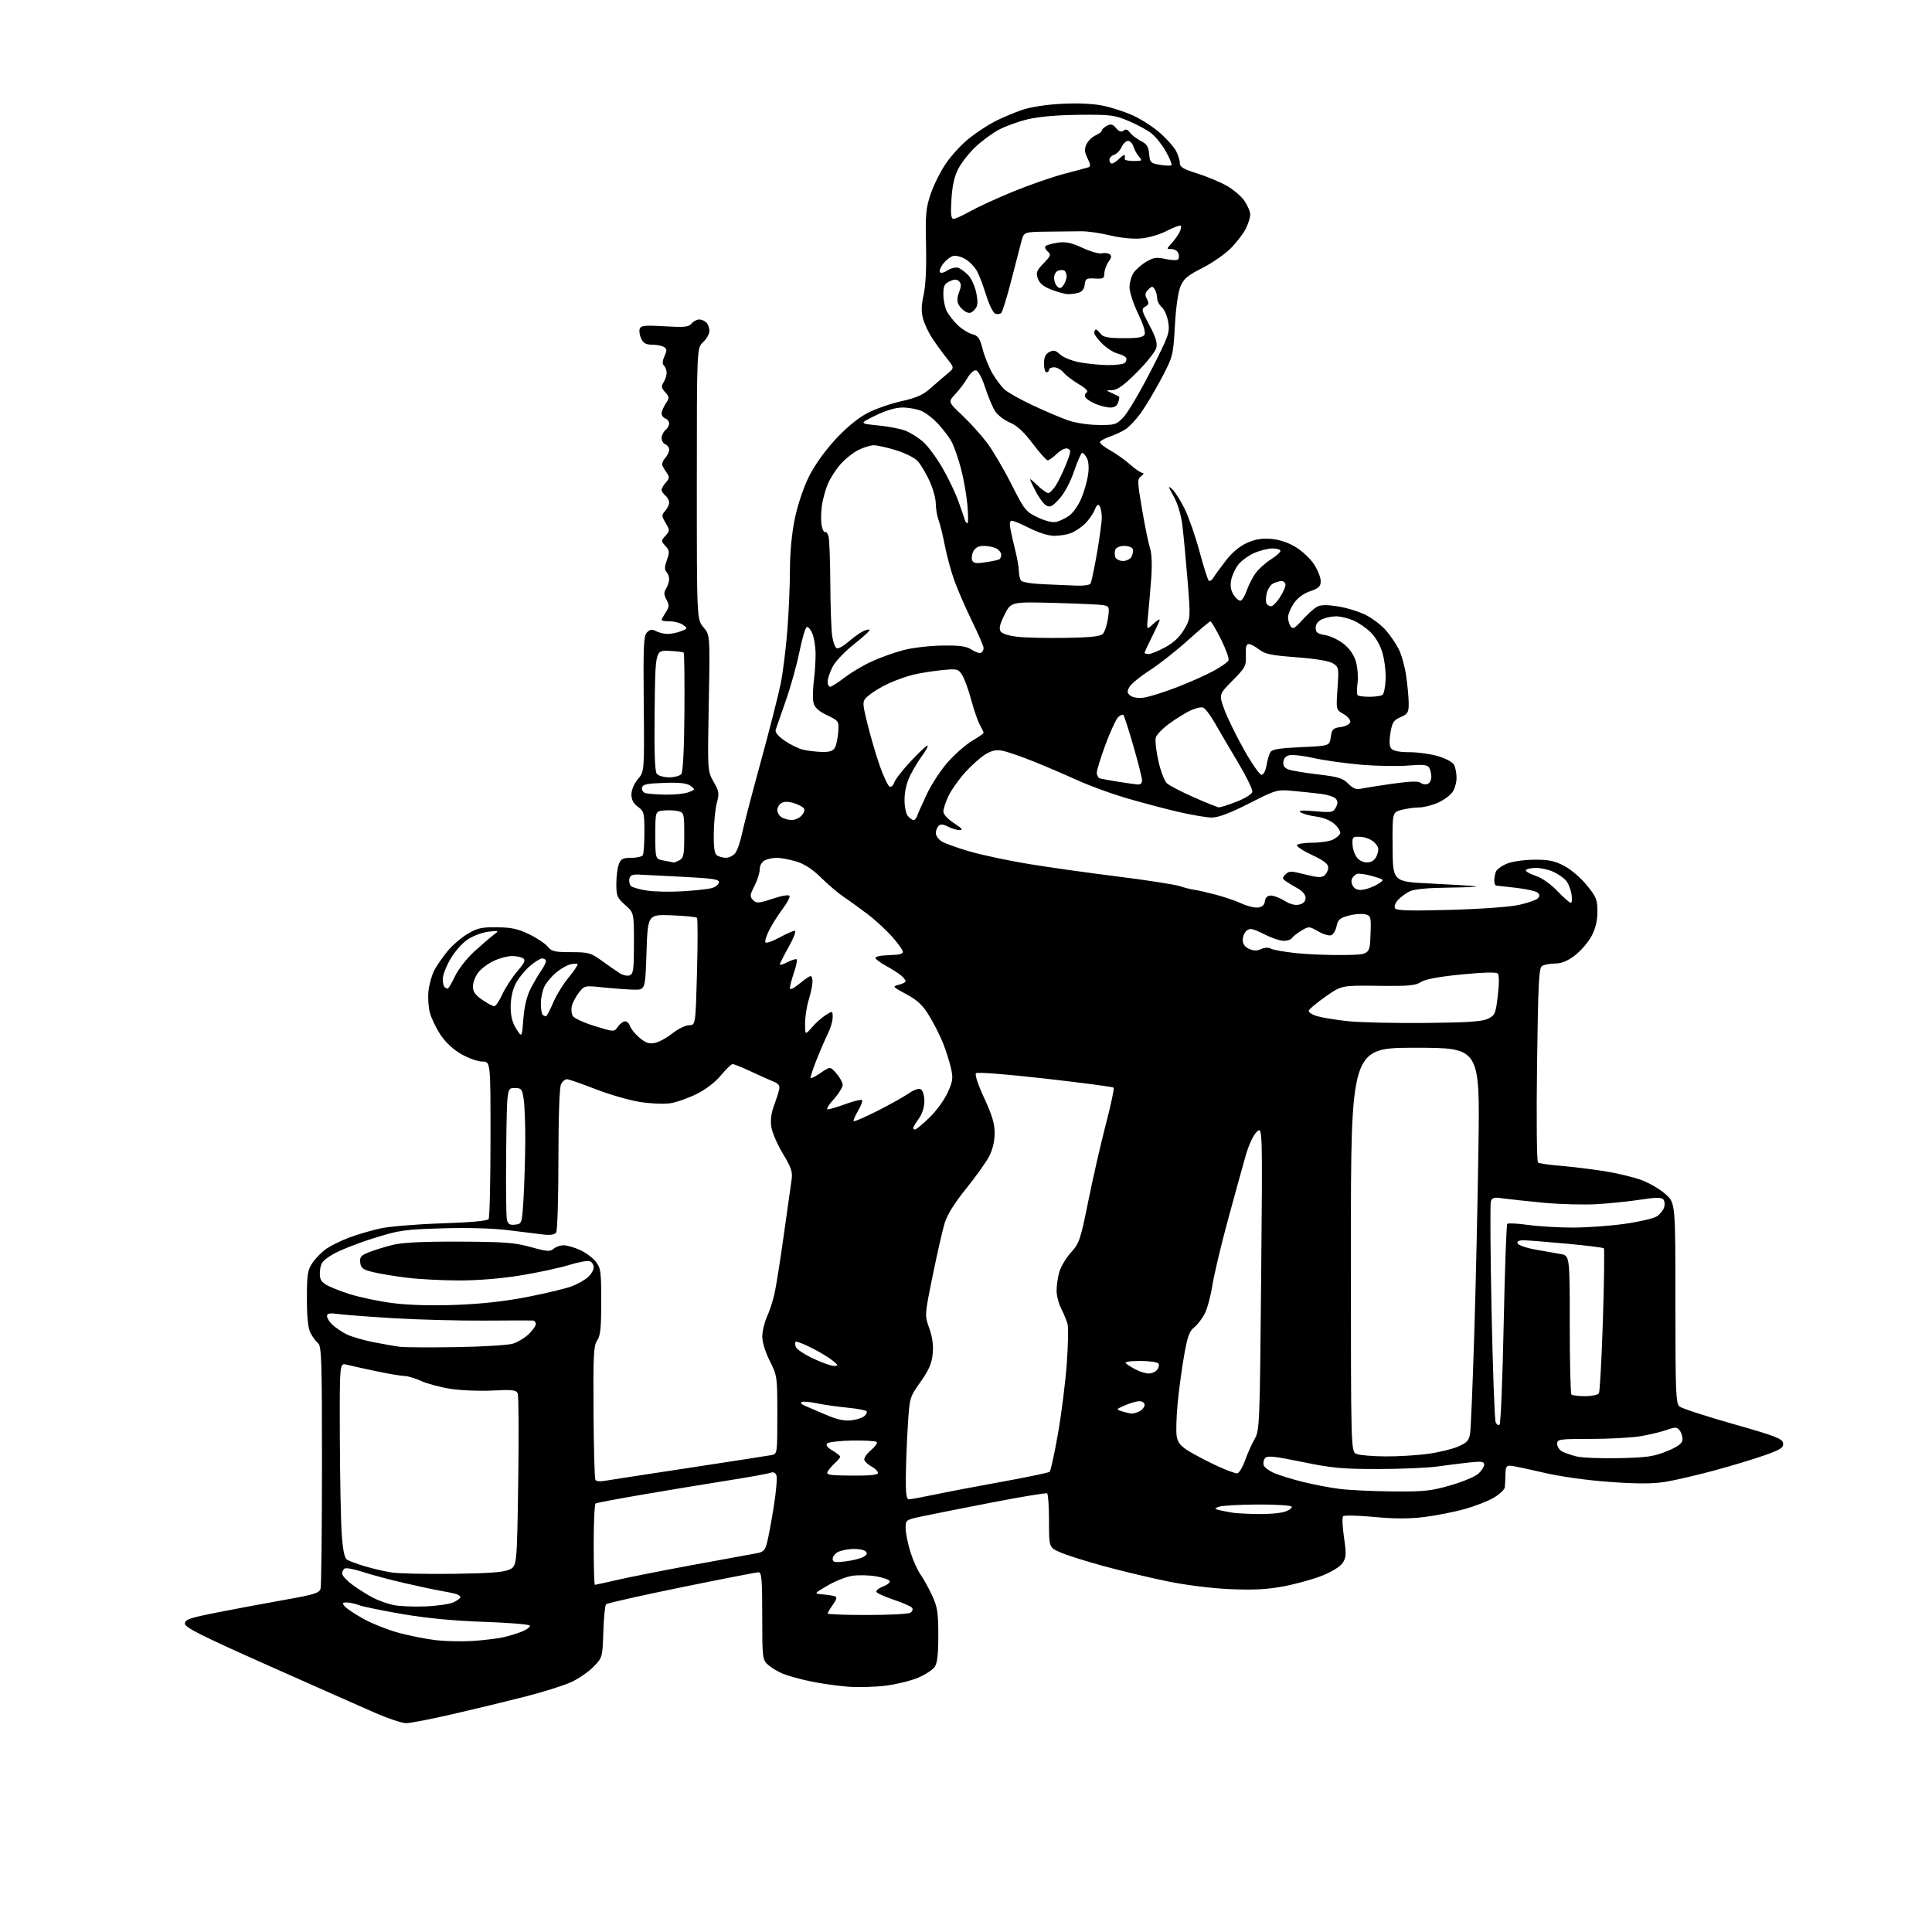 <?xml version="1.0" encoding="UTF-8" standalone="no"?>
<svg 
  version="1.1" 
  xmlns="http://www.w3.org/2000/svg" 
  xmlns:xlink="http://www.w3.org/1999/xlink" 
  xmlns:svg="http://www.w3.org/2000/svg"
  xmlns:rdf="http://www.w3.org/1999/02/22-rdf-syntax-ns#"
  xmlns:cc="http://creativecommons.org/ns#"
  xmlns:dc="http://purl.org/dc/elements/1.1/"
  viewBox="0 0 768 768"
  width="768"
  height="768"
>
<style>svg {background-color: white; }</style>"
<path stroke="none" fill="black" fill-rule="evenodd" d="M161.43,684.98C159.82,684.97 154.45,683.20 149.50,681.05C144.55,678.90 125.43,670.43 107.00,662.22C79.93,650.17 73.50,646.95 73.50,645.41C73.50,643.76 75.31,643.14 87.00,640.85C94.42,639.39 106.44,637.15 113.70,635.87C125.00,633.86 126.97,633.24 127.43,631.51C127.73,630.41 127.98,608.29 127.99,582.37C128.00,540.81 127.82,535.09 126.43,533.95C125.57,533.23 124.22,531.40 123.43,529.87C122.45,527.96 122.00,523.71 122.00,516.20C122.00,506.51 122.25,504.92 124.27,501.92C125.52,500.07 128.04,497.54 129.87,496.31C131.69,495.08 135.73,493.12 138.84,491.94C141.95,490.77 147.43,489.16 151.00,488.36C154.57,487.55 165.60,486.63 175.50,486.31C186.97,485.94 193.77,485.32 194.23,484.61C194.64,484.00 194.98,469.66 194.98,452.75C195.00,422.00 195.00,422.00 191.75,421.99C189.96,421.99 186.20,420.66 183.38,419.04C180.17,417.20 177.09,414.34 175.12,411.36C173.39,408.75 171.48,404.79 170.88,402.56C170.28,400.33 170.03,396.39 170.34,393.80C170.64,391.22 171.66,387.62 172.59,385.80C173.53,383.99 175.88,380.56 177.81,378.20C179.75,375.83 183.39,372.68 185.92,371.20C189.81,368.90 191.57,368.52 197.69,368.60C203.33,368.68 206.06,369.28 210.41,371.41C213.46,372.90 216.75,375.11 217.73,376.31C219.27,378.21 220.49,378.50 227.00,378.50C233.98,378.50 234.83,378.74 239.34,382.00C242.00,383.93 245.19,386.14 246.43,386.92C247.67,387.70 249.43,388.05 250.34,387.70C251.76,387.16 252.00,385.30 252.00,374.95C252.00,362.83 252.00,362.83 248.50,359.73C245.34,356.93 245.00,356.13 245.00,351.38C245.00,348.49 245.44,344.98 245.98,343.57C246.80,341.41 247.58,341.00 250.92,341.00C253.10,341.00 255.17,340.54 255.52,339.97C255.87,339.40 256.16,335.26 256.16,330.76C256.16,323.13 255.99,322.47 253.58,320.71C251.79,319.41 251.00,317.91 251.00,315.81C251.00,314.02 252.05,311.54 253.58,309.73C256.15,306.66 256.15,306.66 255.90,279.79C255.68,256.56 255.86,252.71 257.21,251.36C258.42,250.15 259.22,250.05 260.82,250.90C261.95,251.51 263.99,252.00 265.37,252.00C266.74,252.00 269.14,251.52 270.68,250.93C273.40,249.89 273.43,249.80 271.56,248.43C270.49,247.64 268.13,247.00 266.31,247.00C264.49,247.00 263.00,246.76 263.00,246.46C263.00,246.17 263.74,244.80 264.64,243.42C266.06,241.26 266.10,240.56 264.94,238.39C263.88,236.41 263.85,235.47 264.80,233.95C265.46,232.89 266.00,231.21 266.00,230.21C266.00,229.22 265.50,227.90 264.90,227.30C264.10,226.50 264.15,225.23 265.09,222.64C266.23,219.48 266.17,218.84 264.53,217.04C262.74,215.06 262.74,214.94 264.54,212.96C266.32,210.99 266.32,210.81 264.60,207.89C262.96,205.12 262.94,204.72 264.40,203.11C265.28,202.14 266.00,200.65 266.00,199.79C266.00,198.94 265.32,197.68 264.50,197.00C263.68,196.32 263.00,195.28 263.00,194.71C263.00,194.13 263.77,192.81 264.71,191.77C266.09,190.24 266.18,189.56 265.20,188.19C264.53,187.26 263.71,185.92 263.37,185.21C263.03,184.50 263.49,183.12 264.38,182.13C265.27,181.15 266.00,179.64 266.00,178.78C266.00,177.92 265.32,176.95 264.50,176.64C263.68,176.32 263.00,175.20 263.00,174.15C263.00,173.10 263.68,171.68 264.50,171.00C265.32,170.32 266.00,169.12 266.00,168.35C266.00,167.57 265.32,166.68 264.50,166.36C263.68,166.05 263.00,165.14 263.00,164.36C263.00,163.57 263.73,161.81 264.63,160.44C266.16,158.11 266.14,157.81 264.43,155.92C262.91,154.25 262.80,153.55 263.79,151.96C264.46,150.90 265.00,149.21 265.00,148.21C265.00,147.22 264.53,145.93 263.95,145.35C263.22,144.62 263.28,143.48 264.15,141.58C265.17,139.33 265.14,138.70 263.94,137.94C263.15,137.44 261.03,137.02 259.23,137.02C256.74,137.00 255.69,136.42 254.85,134.56C254.24,133.22 253.99,131.46 254.31,130.64C254.78,129.41 256.51,129.25 264.21,129.71C272.07,130.18 273.75,130.01 274.89,128.63C275.64,127.73 277.00,127.00 277.92,127.00C278.85,127.00 280.14,127.54 280.80,128.20C281.46,128.86 282.00,130.36 282.00,131.53C282.00,132.69 280.88,134.71 279.50,136.00C277.00,138.35 277.00,138.35 277.00,192.28C277.00,246.21 277.00,246.21 279.63,249.33C282.26,252.46 282.26,252.46 281.75,279.48C281.24,306.50 281.24,306.50 283.66,310.75C285.84,314.56 285.97,315.41 284.95,319.19C284.33,321.49 283.78,326.93 283.74,331.27C283.67,337.09 284.02,339.40 285.07,340.07C285.86,340.56 287.44,340.98 288.60,340.98C289.75,340.99 291.36,340.21 292.18,339.25C293.00,338.29 294.24,334.80 294.93,331.50C295.62,328.20 299.03,315.15 302.50,302.50C305.97,289.85 309.52,275.90 310.39,271.50C311.26,267.10 312.42,257.70 312.98,250.60C313.54,243.51 314.01,232.71 314.01,226.60C314.02,219.61 314.74,212.06 315.94,206.22C317.05,200.84 319.38,193.85 321.49,189.60C323.71,185.10 327.77,179.36 331.97,174.81C336.35,170.06 340.93,166.26 344.66,164.29C347.87,162.59 353.99,160.44 358.25,159.50C364.18,158.20 366.88,157.02 369.75,154.47C371.81,152.64 374.83,150.04 376.46,148.69C379.42,146.24 379.42,146.24 376.46,142.54C374.83,140.50 372.25,136.96 370.72,134.67C369.20,132.39 367.48,128.79 366.92,126.69C366.17,123.91 366.23,121.31 367.16,117.18C367.97,113.58 368.32,106.38 368.11,97.50C367.83,85.25 368.06,82.70 369.95,77.11C371.14,73.60 373.87,68.14 376.01,64.98C378.16,61.82 382.29,57.34 385.21,55.02C388.12,52.69 392.74,49.66 395.48,48.26C398.22,46.87 402.94,44.86 405.98,43.79C409.33,42.61 415.50,41.62 421.70,41.28C428.07,40.93 434.25,41.18 438.18,41.96C441.64,42.64 447.18,44.43 450.48,45.95C453.79,47.47 458.65,50.63 461.28,52.97C463.91,55.31 466.73,58.51 467.53,60.06C468.34,61.62 469.00,63.78 469.00,64.85C469.00,66.39 470.44,67.25 475.75,68.90C479.46,70.05 484.74,72.24 487.47,73.75C490.20,75.26 493.46,78.03 494.72,79.90C495.97,81.77 497.00,84.17 497.00,85.25C497.00,86.32 496.26,88.75 495.36,90.65C494.46,92.55 491.81,96.07 489.46,98.49C487.11,100.90 481.97,104.50 478.03,106.49C472.15,109.45 470.57,110.77 469.28,113.80C468.32,116.05 467.43,122.23 467.03,129.55C466.36,141.44 466.29,141.70 461.62,150.55C459.02,155.47 455.35,161.62 453.46,164.22C451.57,166.81 448.89,169.68 447.50,170.59C446.12,171.50 443.31,172.82 441.28,173.52C439.24,174.22 437.43,175.20 437.27,175.70C437.10,176.20 438.88,177.67 441.23,178.97C443.58,180.27 447.19,182.83 449.25,184.66C451.32,186.50 453.54,188.00 454.19,188.00C454.85,188.00 454.61,188.56 453.67,189.25C452.05,190.44 452.07,191.20 453.99,202.50C455.11,209.10 456.53,216.03 457.15,217.91C457.84,220.03 458.02,224.55 457.63,229.91C457.28,234.63 456.71,241.20 456.37,244.50C455.75,250.50 455.75,250.50 458.38,248.08C459.82,246.74 461.00,245.97 461.00,246.35C461.00,246.74 459.65,249.73 458.00,253.00C456.35,256.27 455.00,259.18 455.00,259.47C455.00,259.76 455.73,260.00 456.61,260.00C457.50,260.00 460.46,258.79 463.19,257.30C466.54,255.48 468.98,253.18 470.72,250.21C473.29,245.83 473.29,245.83 472.07,230.66C471.39,222.32 470.46,212.46 470.00,208.74C469.49,204.61 468.14,200.16 466.55,197.31C464.30,193.28 464.22,192.89 465.99,194.49C467.12,195.52 469.38,199.09 471.00,202.43C472.62,205.77 475.25,213.35 476.84,219.29C478.43,225.22 480.07,230.39 480.49,230.79C480.90,231.18 481.74,230.65 482.37,229.62C482.99,228.58 485.23,225.50 487.35,222.76C489.83,219.57 492.83,217.08 495.75,215.79C499.05,214.33 501.69,213.90 505.40,214.23C508.63,214.51 512.20,215.72 515.14,217.52C517.69,219.08 520.96,222.16 522.39,224.38C523.83,226.59 525.00,229.56 525.00,230.98C525.00,233.12 524.27,233.82 520.78,235.03C518.07,235.98 515.75,237.71 514.28,239.90C513.03,241.77 512.01,244.24 512.02,245.40C512.02,246.55 512.49,248.18 513.05,249.00C513.89,250.25 514.69,249.80 517.78,246.37C519.83,244.10 522.45,241.75 523.62,241.15C525.11,240.39 527.60,240.37 531.98,241.07C535.41,241.63 540.35,243.16 542.95,244.48C545.55,245.79 549.10,248.49 550.83,250.46C552.57,252.44 554.89,255.82 555.99,257.98C557.09,260.14 558.44,264.97 558.98,268.71C559.52,272.44 559.97,277.33 559.98,279.57C560.00,283.21 559.65,283.79 556.76,285.07C553.97,286.30 553.41,287.17 552.72,291.35C552.18,294.65 552.29,296.65 553.08,297.60C553.84,298.51 556.32,299.00 560.22,299.00C563.50,299.00 568.63,299.71 571.60,300.57C574.64,301.46 577.44,302.96 578.00,304.01C578.55,305.03 579.00,307.37 579.00,309.21C579.00,311.05 578.27,313.60 577.37,314.89C576.47,316.17 573.88,318.06 571.62,319.09C569.35,320.11 565.92,320.97 564.00,320.98C562.08,321.00 558.92,321.45 557.00,321.98C553.49,322.96 553.49,322.96 553.58,336.73C553.66,350.50 553.66,350.50 568.58,351.21C576.79,351.60 584.85,352.09 586.50,352.30C588.15,352.51 583.52,352.75 576.20,352.84C567.04,352.95 562.06,353.44 560.20,354.40C558.71,355.17 556.66,356.71 555.65,357.83C554.62,358.97 554.13,360.41 554.55,361.07C555.10,361.98 560.52,362.13 576.39,361.69C588.50,361.36 600.18,360.52 603.79,359.72C607.25,358.95 610.60,357.80 611.24,357.16C612.09,356.31 612.10,355.70 611.29,354.89C610.69,354.29 606.88,353.41 602.84,352.94C598.81,352.47 595.16,352.07 594.75,352.04C594.34,352.02 594.00,351.14 594.00,350.08C594.00,349.03 594.28,347.44 594.62,346.54C594.96,345.65 596.88,344.23 598.87,343.38C600.94,342.49 605.59,341.79 609.70,341.75C615.48,341.69 617.83,342.16 621.68,344.14C624.38,345.53 628.31,348.87 630.73,351.84C634.56,356.54 635.00,357.62 635.00,362.38C635.00,366.00 634.26,369.08 632.67,372.09C631.39,374.52 628.43,377.96 626.10,379.75C623.10,382.04 620.76,383.00 618.17,383.02C616.15,383.02 613.83,383.46 613.00,383.98C611.72,384.78 611.43,390.64 611.00,423.21C610.72,444.32 610.89,461.78 611.37,462.13C611.84,462.48 615.89,463.06 620.37,463.43C624.84,463.80 632.64,464.75 637.69,465.54C642.75,466.34 649.44,467.94 652.57,469.11C655.70,470.28 660.00,472.81 662.13,474.74C666.00,478.23 666.00,478.23 666.00,517.99C666.00,553.56 666.17,557.90 667.63,559.11C668.53,559.86 678.09,562.97 688.88,566.03C705.83,570.84 708.54,571.88 708.80,573.68C709.06,575.44 707.98,576.16 701.80,578.38C697.79,579.82 688.65,582.59 681.50,584.53C674.35,586.46 665.43,588.53 661.67,589.11C656.81,589.87 650.49,589.86 639.67,589.07C630.59,588.41 620.09,586.93 613.50,585.38C607.45,583.96 601.60,582.73 600.50,582.65C598.86,582.53 598.49,583.14 598.44,586.00C598.40,587.92 598.29,590.27 598.19,591.21C598.08,592.15 596.09,594.03 593.75,595.39C591.41,596.76 586.13,598.80 582.02,599.94C577.90,601.07 570.76,602.47 566.14,603.04C560.25,603.78 554.29,603.77 546.20,603.01C539.85,602.42 534.32,602.29 533.90,602.72C533.48,603.15 533.64,606.94 534.26,611.14C535.22,617.76 535.15,619.12 533.75,621.26C532.79,622.72 529.48,624.79 525.69,626.31C522.16,627.73 515.27,629.64 510.38,630.57C503.70,631.83 498.40,632.11 489.00,631.71C481.46,631.38 471.44,630.12 463.74,628.53C456.72,627.09 445.31,624.35 438.38,622.45C431.44,620.55 423.80,618.12 421.38,617.05C417.00,615.11 417.00,615.11 417.00,604.62C417.00,598.84 416.65,593.90 416.23,593.64C415.81,593.38 406.25,594.95 394.98,597.13C383.72,599.31 371.24,601.78 367.25,602.62C360.00,604.14 360.00,604.14 360.00,607.48C360.00,609.32 360.84,613.52 361.87,616.82C362.89,620.12 364.70,624.17 365.87,625.82C367.05,627.47 369.13,631.22 370.50,634.16C372.64,638.78 372.98,640.93 372.99,650.03C373.00,657.64 372.60,661.13 371.54,662.64C370.74,663.78 367.82,665.69 365.05,666.88C362.29,668.07 356.53,669.50 352.26,670.06C347.99,670.61 341.12,670.81 337.00,670.48C332.88,670.16 326.20,669.21 322.16,668.36C318.13,667.52 313.18,666.15 311.16,665.32C309.15,664.49 306.49,662.87 305.25,661.73C303.08,659.73 303.00,659.01 303.00,642.33C303.00,627.86 302.76,625.00 301.55,625.00C300.75,625.00 286.95,627.69 270.88,630.97C254.80,634.26 241.32,637.30 240.91,637.72C240.50,638.15 240.02,643.09 239.83,648.70C239.50,658.80 239.47,658.92 236.02,662.48C234.10,664.46 230.17,667.20 227.27,668.57C224.37,669.94 216.04,672.58 208.75,674.43C201.46,676.29 188.49,679.43 179.93,681.40C171.37,683.38 163.04,684.99 161.43,684.98zM188.00,652.30C192.12,652.03 197.45,651.39 199.84,650.88C202.23,650.37 205.75,649.30 207.66,648.50C209.58,647.70 210.90,646.65 210.61,646.18C210.32,645.70 202.07,645.04 192.29,644.71C180.45,644.30 169.65,643.27 160.00,641.62C152.03,640.26 144.23,638.66 142.68,638.07C141.14,637.48 138.94,637.00 137.81,637.00C136.08,637.00 135.95,637.24 137.03,638.54C137.73,639.38 141.05,641.60 144.40,643.48C147.76,645.35 154.09,647.86 158.47,649.06C162.86,650.26 169.61,651.59 173.47,652.02C177.34,652.44 183.88,652.57 188.00,652.30zM344.75,641.98C353.41,641.98 361.12,641.58 361.88,641.10C362.64,640.62 362.97,639.76 362.62,639.19C362.27,638.62 359.06,637.19 355.50,636.00C351.94,634.81 348.75,633.41 348.42,632.87C348.09,632.33 349.21,631.37 350.92,630.72C352.62,630.08 353.87,629.09 353.68,628.53C353.50,627.96 351.06,627.11 348.26,626.62C345.46,626.14 341.22,626.04 338.83,626.40C336.44,626.76 332.02,628.50 329.00,630.27C323.50,633.50 323.50,633.50 327.00,633.79C328.93,633.95 331.09,634.28 331.82,634.53C332.83,634.88 332.65,635.69 331.07,637.90C329.93,639.50 329.00,641.08 329.00,641.40C329.00,641.73 336.09,641.99 344.75,641.98zM169.00,638.57C173.68,638.39 178.74,637.66 180.25,636.96C181.76,636.25 183.00,635.33 183.00,634.91C183.00,634.48 182.21,633.90 181.25,633.62C180.29,633.34 177.70,632.80 175.50,632.43C173.30,632.06 166.78,630.68 161.00,629.35C155.22,628.02 147.70,626.02 144.27,624.89C140.85,623.77 137.59,623.14 137.02,623.49C136.46,623.83 136.00,624.76 136.00,625.55C136.00,626.34 137.91,628.38 140.25,630.09C142.59,631.79 146.23,634.07 148.34,635.16C150.46,636.25 154.06,637.53 156.34,638.02C158.63,638.51 164.32,638.76 169.00,638.57zM236.46,630.00C236.71,630.00 240.65,629.14 245.21,628.08C249.77,627.02 263.18,624.36 275.00,622.17C286.82,619.98 298.17,617.90 300.22,617.55C303.48,617.00 304.06,616.46 304.92,613.21C305.46,611.17 306.66,604.71 307.59,598.85C308.53,592.99 309.00,587.43 308.64,586.49C308.20,585.37 307.39,585.02 306.24,585.46C305.28,585.83 297.75,587.19 289.50,588.49C281.25,589.79 266.18,592.28 256.01,594.02C245.84,595.76 237.18,597.39 236.76,597.65C236.34,597.91 236.00,605.29 236.00,614.06C236.00,622.83 236.21,630.00 236.46,630.00zM180.00,625.62C194.55,625.43 200.26,625.00 202.50,623.92C205.50,622.48 205.50,622.48 206.00,588.99C206.28,570.57 206.18,554.77 205.79,553.89C205.18,552.52 203.67,552.35 195.79,552.76C190.68,553.02 183.19,552.72 179.14,552.09C175.09,551.46 169.82,550.06 167.44,548.97C165.06,547.89 162.07,546.99 160.80,546.98C159.54,546.98 154.45,546.11 149.50,545.07C144.55,544.02 139.26,542.85 137.75,542.47C135.00,541.78 135.00,541.78 135.09,571.14C135.15,587.29 135.48,604.68 135.84,609.79C136.31,616.40 136.93,619.35 138.00,620.02C138.82,620.54 141.97,621.71 145.00,622.61C148.03,623.51 152.75,624.61 155.50,625.06C158.25,625.51 169.28,625.76 180.00,625.62zM335.97,620.69C338.71,620.37 341.90,619.59 343.08,618.96C344.65,618.11 344.92,617.52 344.10,616.70C343.48,616.08 341.20,615.65 339.02,615.73C336.85,615.82 334.16,616.38 333.04,616.98C331.92,617.58 331.00,618.79 331.00,619.67C331.00,621.01 331.83,621.18 335.97,620.69zM500.10,601.86C504.28,601.94 509.12,601.51 510.85,600.90C512.58,600.30 513.75,599.40 513.44,598.90C513.13,598.41 506.95,598.03 499.69,598.07C492.44,598.11 485.60,598.51 484.50,598.96C482.62,599.72 482.65,599.81 485.00,600.36C486.38,600.68 488.62,601.12 490.00,601.33C491.38,601.55 495.92,601.79 500.10,601.86zM361.30,596.00C362.01,596.00 366.62,595.15 371.55,594.12C376.47,593.08 388.60,590.77 398.50,588.98C408.40,587.19 416.84,585.42 417.26,585.05C417.67,584.69 419.15,577.89 420.55,569.94C421.95,562.00 423.52,549.51 424.05,542.19C424.58,534.87 424.73,527.78 424.40,526.44C424.06,525.10 422.93,522.33 421.89,520.29C420.85,518.25 420.00,514.98 420.01,513.04C420.01,511.09 420.49,507.78 421.07,505.68C421.66,503.58 423.74,500.08 425.71,497.90C429.06,494.19 429.50,492.88 432.64,477.30C434.49,468.15 437.63,454.42 439.62,446.79C441.62,439.16 442.99,432.66 442.68,432.35C442.36,432.03 430.12,430.42 415.48,428.76C399.87,426.99 388.49,426.11 387.97,426.63C387.44,427.16 388.80,431.24 391.24,436.51C394.40,443.33 395.41,446.71 395.39,450.50C395.38,453.64 394.57,457.05 393.21,459.67C392.01,461.96 387.88,467.76 384.02,472.54C379.30,478.39 376.50,482.92 375.47,486.37C374.62,489.19 372.49,498.55 370.74,507.17C367.55,522.84 367.55,522.84 369.39,527.98C370.65,531.47 371.09,534.72 370.76,538.14C370.39,542.00 369.27,544.60 365.92,549.33C361.57,555.50 361.57,555.50 360.86,567.00C360.47,573.33 360.12,582.44 360.08,587.25C360.02,593.79 360.33,596.00 361.30,596.00zM553.64,592.87C566.08,592.98 568.84,592.69 576.64,590.43C581.51,589.02 586.51,586.92 587.75,585.76C588.99,584.60 590.00,582.99 590.00,582.19C590.00,581.00 588.91,580.84 584.25,581.34C581.09,581.67 575.35,582.39 571.50,582.94C567.65,583.49 557.08,583.95 548.00,583.96C533.73,583.98 529.64,583.61 517.73,581.16C506.44,578.84 503.77,578.57 502.87,579.65C502.27,580.38 502.05,581.68 502.37,582.53C502.70,583.39 504.65,584.79 506.70,585.65C508.74,586.50 513.81,588.05 517.96,589.09C522.11,590.13 528.65,591.38 532.50,591.87C536.35,592.35 545.86,592.80 553.64,592.87zM239.87,588.73C241.32,588.47 256.45,586.15 273.50,583.56C290.55,580.97 305.51,578.65 306.75,578.41C308.97,577.97 309.00,577.74 309.00,562.45C309.00,547.21 308.95,546.84 306.00,541.00C304.22,537.46 303.01,533.53 303.02,531.28C303.03,529.20 303.86,525.70 304.86,523.49C305.86,521.29 307.20,517.24 307.83,514.49C308.46,511.75 310.14,501.18 311.56,491.00C312.98,480.82 314.38,470.87 314.68,468.88C315.13,465.89 314.54,464.13 311.25,458.67C309.06,455.04 306.98,450.27 306.63,448.07C306.21,445.44 306.53,442.60 307.58,439.78C308.45,437.43 309.40,434.50 309.69,433.28C310.11,431.53 309.61,430.81 307.36,429.90C305.79,429.26 301.74,427.45 298.38,425.87C295.01,424.29 291.80,423.00 291.25,423.00C290.69,423.00 288.61,424.99 286.62,427.42C284.40,430.13 280.64,433.02 276.94,434.87C273.62,436.53 268.86,438.20 266.37,438.57C263.88,438.94 258.42,438.70 254.23,438.02C250.03,437.34 242.11,435.04 236.61,432.90C231.11,430.75 226.04,429.00 225.34,429.00C224.64,429.00 223.60,429.87 223.04,430.93C222.39,432.13 221.99,443.45 221.98,460.68C221.98,475.98 221.58,489.11 221.11,489.86C220.51,490.81 218.91,491.07 215.87,490.73C213.47,490.46 207.22,489.69 202.00,489.02C196.17,488.27 186.13,487.98 176.00,488.28C160.55,488.73 158.77,488.99 148.05,492.36C141.76,494.34 134.56,497.22 132.05,498.76C128.17,501.15 127.45,502.11 127.20,505.19C126.96,508.04 127.38,509.16 129.20,510.43C130.46,511.33 134.88,513.12 139.00,514.43C143.12,515.73 150.94,517.36 156.38,518.04C162.61,518.82 171.83,519.07 181.38,518.71C191.58,518.32 200.85,517.29 209.87,515.51C217.22,514.07 225.09,512.17 227.37,511.29C229.64,510.41 232.51,508.79 233.75,507.67C234.99,506.56 236.00,504.82 236.00,503.79C236.00,502.77 235.31,501.67 234.47,501.35C233.63,501.03 229.92,501.70 226.22,502.85C222.53,504.00 213.93,505.85 207.12,506.97C199.50,508.22 190.10,509.00 182.62,509.00C175.96,509.00 166.57,508.51 161.76,507.92C156.96,507.33 150.88,506.32 148.26,505.68C144.23,504.68 143.45,504.10 143.20,501.88C142.94,499.66 143.48,499.03 146.70,497.77C148.79,496.94 152.97,495.65 156.00,494.89C159.88,493.91 167.70,493.52 182.50,493.57C200.54,493.64 204.56,493.94 211.00,495.73C217.46,497.52 218.72,497.61 220.08,496.40C220.95,495.63 222.75,495.01 224.08,495.02C225.41,495.03 228.34,495.88 230.58,496.90C232.82,497.92 235.63,499.99 236.83,501.51C238.81,504.02 239.00,505.44 239.00,517.41C239.00,527.90 238.67,531.02 237.38,532.86C235.98,534.86 235.79,538.67 235.93,561.27C236.03,575.62 236.36,587.77 236.67,588.28C236.98,588.78 238.42,588.98 239.87,588.73zM338.60,586.58C345.87,586.63 349.00,586.31 349.00,585.50C349.00,584.86 347.90,583.75 346.55,583.03C345.21,582.31 343.88,581.13 343.60,580.41C343.33,579.68 344.48,577.93 346.18,576.51C347.87,575.08 348.93,573.60 348.54,573.21C348.15,572.82 343.78,572.57 338.82,572.64C333.87,572.72 329.36,573.24 328.81,573.79C328.15,574.45 328.86,575.39 330.91,576.61C332.61,577.61 334.00,578.71 334.00,579.06C334.00,579.41 333.06,580.54 331.91,581.58C330.76,582.63 329.45,584.16 329.01,584.99C328.31,586.29 329.65,586.51 338.60,586.58zM491.83,585.68C492.56,585.58 493.96,583.25 494.94,580.50C495.92,577.75 497.63,573.92 498.75,572.00C500.70,568.62 500.79,566.40 501.33,508.13C501.89,447.75 501.89,447.75 499.58,449.93C498.23,451.19 496.39,455.12 495.20,459.30C494.06,463.26 490.87,474.82 488.10,485.00C485.34,495.18 482.56,506.88 481.93,511.00C481.29,515.12 479.94,520.14 478.92,522.16C477.89,524.17 475.99,526.65 474.69,527.67C472.78,529.17 472.00,531.39 470.67,539.02C469.76,544.23 468.61,552.77 468.12,558.00C467.63,563.23 467.46,568.99 467.74,570.82C468.12,573.32 469.22,574.74 472.22,576.64C474.41,578.02 479.42,580.66 483.35,582.51C487.28,584.35 491.10,585.78 491.83,585.68zM643.50,579.64C654.56,579.40 657.40,579.00 662.50,576.93C666.71,575.22 668.59,573.90 668.79,572.49C668.95,571.39 668.50,569.71 667.79,568.76C666.61,567.19 666.13,567.16 662.34,568.48C660.06,569.28 655.33,570.39 651.84,570.96C648.35,571.52 639.54,571.99 632.25,571.99C619.75,572.00 619.00,572.11 619.00,573.96C619.00,575.05 619.87,576.40 620.94,576.97C622.01,577.54 624.59,578.43 626.69,578.96C628.79,579.48 636.35,579.79 643.50,579.64zM550.68,578.94C555.73,578.97 563.38,578.52 567.68,577.92C571.98,577.33 577.39,576.02 579.69,575.01C583.15,573.48 583.97,572.59 584.40,569.83C584.68,568.00 585.41,550.52 586.02,531.00C586.64,511.48 587.39,477.73 587.71,456.00C588.28,416.50 588.28,416.50 562.64,416.50C537.00,416.50 537.00,416.50 537.00,496.78C537.00,577.06 537.00,577.06 539.25,577.97C540.49,578.47 545.63,578.90 550.68,578.94zM596.11,566.29C596.57,565.83 597.30,547.83 597.74,526.29C598.18,504.75 598.82,486.84 599.17,486.50C599.52,486.15 603.25,486.35 607.47,486.93C611.69,487.52 619.72,487.99 625.32,487.98C630.92,487.97 640.19,487.30 645.93,486.48C651.66,485.67 657.36,484.34 658.60,483.53C659.84,482.72 661.15,481.10 661.52,479.93C661.89,478.76 661.71,477.31 661.12,476.72C660.34,475.94 657.84,475.98 652.27,476.86C648.00,477.53 640.23,478.34 635.00,478.66C629.77,478.98 620.10,478.73 613.50,478.10C606.90,477.47 599.63,476.69 597.35,476.36C593.88,475.86 593.12,476.07 592.63,477.63C592.32,478.66 592.45,498.40 592.93,521.50C593.41,544.60 594.13,564.32 594.54,565.32C594.94,566.32 595.64,566.76 596.11,566.29zM338.29,564.62C340.37,564.38 342.73,563.64 343.53,562.98C344.33,562.31 344.77,561.43 344.51,561.02C344.25,560.60 340.77,559.94 336.77,559.56C332.77,559.17 327.36,558.40 324.75,557.84C322.14,557.29 319.44,557.04 318.75,557.30C318.01,557.57 318.53,558.20 320.00,558.83C321.38,559.41 325.20,561.05 328.50,562.47C332.66,564.26 335.66,564.92 338.29,564.62zM449.82,561.90C450.54,561.96 452.00,561.53 453.07,560.96C454.13,560.40 455.00,559.27 455.00,558.46C455.00,557.66 454.09,557.00 452.97,557.00C451.85,557.00 449.26,557.73 447.22,558.63C443.55,560.24 443.54,560.28 446.00,561.03C447.38,561.46 449.09,561.85 449.82,561.90zM630.11,555.00C632.73,555.00 635.20,554.49 635.58,553.87C635.97,553.24 636.69,540.14 637.18,524.74C637.68,509.35 637.84,496.51 637.55,496.22C637.26,495.93 630.60,495.10 622.76,494.38C614.92,493.66 607.23,493.05 605.67,493.03C603.84,493.01 602.98,493.44 603.24,494.25C603.47,494.94 606.54,496.03 610.08,496.68C613.61,497.33 618.19,498.14 620.25,498.48C624.00,499.09 624.00,499.09 624.00,526.38C624.00,541.39 624.30,553.97 624.67,554.33C625.03,554.70 627.48,555.00 630.11,555.00zM456.63,545.99C457.80,546.00 459.30,545.34 459.96,544.54C460.63,543.74 460.88,542.62 460.53,542.04C460.17,541.47 456.89,541.00 453.24,541.00C449.10,541.00 446.96,541.35 447.55,541.94C448.07,542.45 449.85,543.58 451.50,544.43C453.15,545.29 455.46,545.99 456.63,545.99zM331.50,542.97C333.35,542.94 333.31,542.77 331.00,540.86C329.63,539.71 325.87,537.45 322.65,535.82C319.43,534.20 316.56,533.10 316.28,533.39C315.99,533.68 316.03,534.62 316.36,535.49C316.69,536.36 319.78,538.40 323.23,540.03C326.68,541.66 330.40,542.98 331.50,542.97zM181.50,535.50C191.95,535.33 202.04,534.71 203.92,534.12C205.81,533.52 208.62,531.82 210.17,530.33C211.73,528.84 213.00,527.04 213.00,526.31C213.00,525.59 212.44,524.96 211.75,524.92C211.06,524.88 202.40,524.89 192.50,524.96C182.60,525.02 166.62,524.60 157.00,524.04C147.38,523.47 137.36,522.72 134.75,522.37C130.97,521.87 130.00,522.04 130.00,523.20C130.00,524.00 131.01,525.58 132.25,526.71C133.49,527.84 135.96,529.50 137.74,530.40C139.52,531.30 144.24,532.69 148.24,533.49C152.23,534.29 157.07,535.13 159.00,535.37C160.93,535.61 171.05,535.67 181.50,535.50zM204.78,486.81C207.50,486.50 207.50,486.50 208.13,476.00C208.47,470.23 208.78,460.10 208.80,453.50C208.83,446.90 208.55,439.48 208.18,437.00C207.55,432.82 207.29,432.50 204.50,432.50C201.50,432.50 201.50,432.50 201.22,457.50C201.06,471.25 201.19,483.54 201.50,484.81C201.95,486.64 202.65,487.06 204.78,486.81zM363.77,449.00C364.19,449.00 366.72,446.90 369.39,444.34C372.07,441.78 375.33,437.33 376.65,434.44C378.75,429.86 378.93,428.63 378.04,424.66C377.48,422.16 376.08,417.73 374.93,414.81C373.78,411.89 371.31,406.98 369.44,403.91C366.78,399.52 364.81,397.66 360.30,395.23C354.75,392.25 354.65,392.13 357.28,391.47C358.77,391.09 360.00,390.45 360.00,390.05C360.00,389.64 359.21,388.63 358.25,387.80C357.29,386.98 354.59,385.25 352.25,383.96C349.91,382.68 348.00,381.26 348.00,380.82C348.00,380.37 349.46,379.92 351.25,379.82C353.04,379.71 355.40,379.58 356.50,379.51C357.60,379.45 358.68,379.02 358.91,378.56C359.14,378.10 357.38,375.49 355.00,372.77C352.62,370.05 348.23,365.95 345.24,363.66C342.25,361.37 337.94,358.25 335.65,356.72C333.37,355.19 329.21,351.68 326.42,348.92C322.94,345.49 319.82,343.45 316.51,342.45C313.86,341.65 310.37,341.00 308.78,341.00C307.18,341.00 305.00,341.47 303.93,342.04C302.81,342.64 302.00,344.12 302.00,345.58C302.00,346.95 301.06,349.92 299.91,352.17C298.04,355.84 297.99,356.41 299.36,357.79C300.73,359.16 301.53,359.10 307.19,357.24C311.03,355.98 313.64,355.56 313.86,356.17C314.06,356.73 312.81,359.05 311.08,361.34C309.36,363.63 306.97,367.40 305.78,369.73C304.59,372.05 303.93,374.26 304.31,374.64C304.68,375.02 307.19,374.13 309.88,372.66C312.57,371.20 315.29,370.00 315.93,370.00C316.57,370.00 315.50,372.86 313.55,376.35C311.60,379.84 310.00,383.00 310.00,383.37C310.00,383.75 311.39,383.33 313.09,382.45C314.79,381.57 316.42,381.09 316.71,381.37C316.99,381.66 316.50,384.02 315.61,386.62C314.73,389.23 314.00,391.98 314.00,392.75C314.00,393.64 315.34,393.04 317.73,391.07C319.78,389.38 321.80,388.00 322.23,388.00C322.65,388.00 323.00,389.01 322.99,390.25C322.98,391.49 322.31,394.71 321.49,397.41C320.67,400.11 320.01,404.38 320.03,406.91C320.05,411.50 320.05,411.50 322.78,408.36C324.27,406.63 326.74,404.44 328.25,403.49C330.99,401.78 331.00,401.78 331.00,404.42C331.00,405.88 330.16,408.75 329.14,410.79C328.12,412.83 326.06,417.58 324.57,421.35C323.08,425.11 322.03,428.36 322.24,428.57C322.44,428.78 324.28,427.81 326.32,426.43C330.02,423.91 330.02,423.91 332.48,426.71C333.83,428.24 334.95,430.29 334.97,431.25C334.99,432.21 333.37,434.80 331.38,437.00C329.39,439.20 328.34,441.00 329.03,441.00C329.73,441.00 332.94,440.04 336.17,438.86C339.40,437.68 342.32,436.98 342.65,437.31C342.98,437.64 342.27,439.57 341.08,441.58C339.89,443.60 339.12,445.45 339.36,445.69C339.60,445.93 343.78,444.12 348.65,441.66C353.52,439.20 359.13,436.08 361.13,434.71C363.45,433.12 365.24,432.53 366.10,433.06C366.86,433.53 367.45,435.59 367.45,437.73C367.45,440.08 366.60,442.76 365.23,444.68C364.00,446.40 363.00,448.08 363.00,448.40C363.00,448.73 363.35,449.00 363.77,449.00zM260.28,414.59C261.89,414.27 265.02,412.57 267.25,410.80C269.48,409.03 272.48,407.57 273.90,407.54C276.50,407.50 276.50,407.50 277.07,386.50C277.38,374.95 277.38,365.21 277.07,364.85C276.76,364.50 272.23,364.05 267.00,363.85C257.50,363.50 257.50,363.50 257.00,378.50C256.50,393.50 256.50,393.50 252.00,393.41C249.53,393.36 244.09,392.96 239.93,392.53C232.42,391.74 232.33,391.76 230.15,394.53C228.95,396.07 227.68,398.45 227.33,399.82C226.99,401.19 227.16,403.03 227.71,403.90C228.26,404.78 232.18,406.57 236.42,407.88C244.13,410.26 244.13,410.26 245.62,408.13C246.44,406.96 247.73,406.00 248.49,406.00C249.25,406.00 250.14,406.88 250.49,407.96C250.83,409.03 252.51,411.10 254.24,412.54C256.63,414.56 258.05,415.04 260.28,414.59zM208.05,405.00C208.43,400.05 209.41,395.97 210.94,393.00C212.22,390.52 214.10,387.31 215.13,385.85C216.16,384.39 217.00,382.70 217.00,382.10C217.00,381.49 216.34,381.00 215.53,381.00C214.73,381.00 212.45,382.42 210.48,384.16C208.50,385.89 206.01,389.02 204.94,391.12C203.74,393.47 203.00,396.94 203.00,400.21C203.01,403.96 203.66,406.52 205.24,409.00C207.47,412.50 207.47,412.50 208.05,405.00zM566.50,406.64C583.53,406.48 589.18,406.10 591.50,404.96C594.30,403.59 594.56,402.98 595.41,395.70C595.97,390.86 595.96,387.56 595.37,386.97C594.78,386.38 589.40,386.53 580.89,387.37C571.82,388.27 566.52,389.27 564.80,390.39C562.67,391.79 559.84,392.04 547.78,391.88C533.31,391.70 533.31,391.70 526.98,396.13C523.50,398.56 520.47,401.08 520.26,401.72C520.05,402.36 521.57,403.37 523.69,403.97C525.78,404.57 531.33,405.46 536.00,405.95C540.67,406.44 554.40,406.75 566.50,406.64zM216.98,404.00C217.34,404.00 218.61,401.63 219.82,398.73C221.02,395.84 223.81,391.27 226.03,388.59C228.24,385.91 229.84,383.50 229.57,383.24C229.31,382.98 227.98,383.04 226.62,383.38C225.27,383.72 222.75,385.18 221.04,386.62C219.33,388.06 217.27,390.51 216.46,392.07C215.66,393.63 215.00,396.65 215.00,398.78C215.00,400.92 215.30,402.97 215.67,403.33C216.03,403.70 216.63,404.00 216.98,404.00zM196.49,400.00C197.05,400.00 198.49,397.86 199.69,395.25C200.89,392.64 203.55,388.55 205.59,386.16C208.57,382.68 209.03,381.63 207.91,380.92C207.13,380.43 205.15,380.03 203.50,380.04C201.85,380.04 198.66,380.88 196.42,381.90C194.18,382.92 191.37,384.99 190.17,386.51C188.98,388.03 188.00,390.54 188.00,392.10C188.00,394.25 188.90,395.54 191.73,397.46C193.78,398.86 195.92,400.00 196.49,400.00zM177.93,393.00C178.26,393.00 179.59,390.76 180.89,388.03C182.20,385.27 185.59,380.92 188.50,378.28C191.39,375.65 194.83,372.69 196.13,371.69C198.50,369.89 198.50,369.89 194.18,370.36C191.80,370.62 188.10,371.99 185.95,373.42C183.76,374.87 180.72,378.31 179.03,381.25C177.37,384.14 176.01,387.66 176.01,389.08C176.00,390.50 176.30,391.97 176.67,392.33C177.03,392.70 177.60,393.00 177.93,393.00zM534.00,379.63C544.50,379.50 544.50,379.50 544.79,371.78C545.07,364.35 544.99,364.04 542.68,363.45C541.35,363.12 538.39,363.36 536.10,363.97C532.61,364.91 531.83,365.59 531.32,368.13C530.99,369.80 530.03,371.44 529.19,371.76C528.34,372.08 526.01,371.40 523.99,370.24C520.39,368.16 520.27,368.16 517.27,369.98C515.59,371.00 513.92,372.32 513.55,372.92C513.18,373.51 511.72,374.00 510.29,374.00C508.87,374.00 505.32,372.80 502.41,371.32C497.99,369.08 496.87,368.86 495.56,369.95C494.70,370.66 494.00,372.32 494.00,373.64C494.00,375.23 494.84,376.43 496.50,377.18C498.28,378.00 499.66,378.02 501.31,377.27C502.72,376.63 504.25,376.56 505.21,377.10C506.09,377.59 510.56,378.39 515.15,378.88C519.74,379.37 528.23,379.71 534.00,379.63zM500.00,360.76C501.73,360.58 502.60,359.81 502.82,358.25C503.03,356.75 503.82,356.00 505.20,356.00C506.34,356.00 508.79,356.95 510.66,358.10C512.91,359.49 514.90,359.99 516.53,359.58C518.14,359.18 519.00,358.26 519.00,356.93C519.00,355.71 517.79,354.24 515.93,353.20C514.23,352.27 512.10,350.97 511.18,350.31C509.67,349.25 509.66,348.96 511.03,347.57C512.40,346.17 513.15,346.17 518.81,347.61C523.76,348.86 525.37,348.94 526.53,347.97C527.34,347.30 528.00,345.89 528.00,344.83C528.00,343.43 526.20,342.05 521.50,339.85C517.92,338.18 515.25,336.40 515.56,335.91C515.87,335.41 518.68,334.99 521.81,334.99C524.94,334.98 528.59,334.41 529.92,333.74C531.25,333.06 532.52,331.95 532.75,331.27C532.97,330.60 531.99,328.97 530.57,327.65C528.96,326.16 526.18,325.01 523.24,324.61C520.63,324.26 517.83,323.49 517.00,322.91C515.92,322.15 517.51,322.03 522.69,322.48C529.32,323.06 529.96,322.95 531.01,320.99C531.84,319.44 531.84,318.52 531.03,317.53C530.42,316.80 527.80,315.92 525.21,315.59C522.62,315.26 517.58,314.73 514.00,314.40C507.61,313.82 507.31,313.91 496.50,319.39C488.99,323.21 484.31,324.98 481.74,324.99C479.67,325.00 473.35,323.90 467.68,322.57C462.02,321.23 452.70,318.74 446.98,317.04C441.26,315.34 432.74,312.20 428.04,310.05C423.34,307.91 415.49,304.55 410.60,302.59C405.70,300.63 400.20,298.75 398.38,298.41C395.95,297.95 394.15,298.36 391.58,299.95C389.66,301.14 386.08,304.34 383.62,307.07C381.17,309.80 378.22,313.97 377.08,316.34C375.94,318.70 375.00,321.50 375.01,322.57C375.01,323.74 376.68,325.57 379.26,327.23C382.35,329.23 382.96,329.97 381.50,329.98C380.40,329.98 378.30,329.36 376.84,328.60C374.92,327.60 373.88,327.52 373.09,328.31C372.49,328.91 372.00,330.20 372.00,331.18C372.00,332.15 373.01,333.61 374.25,334.42C375.49,335.22 380.55,337.05 385.50,338.48C390.45,339.91 401.02,342.15 409.00,343.46C416.98,344.77 432.95,347.02 444.50,348.46C456.05,349.90 467.07,351.61 469.00,352.26C470.93,352.90 473.40,353.53 474.50,353.66C475.60,353.78 479.43,354.64 483.00,355.57C486.57,356.50 491.30,358.11 493.50,359.14C495.70,360.17 498.62,360.90 500.00,360.76zM624.38,358.90C624.87,358.95 625.00,357.37 624.67,355.38C624.35,353.38 623.35,350.94 622.45,349.95C621.55,348.95 619.33,347.43 617.51,346.57C615.69,345.71 612.60,345.00 610.66,345.00C608.71,345.00 606.88,345.38 606.59,345.85C606.30,346.32 607.96,347.32 610.28,348.08C612.83,348.91 616.29,351.31 619.00,354.13C621.48,356.69 623.90,358.84 624.38,358.90zM271.35,354.30C276.22,354.01 281.40,353.45 282.85,353.06C284.31,352.67 285.63,351.67 285.79,350.84C286.04,349.56 283.79,349.19 271.79,348.57C263.93,348.15 255.94,347.74 254.03,347.66C251.36,347.54 250.46,347.94 250.18,349.36C249.98,350.38 250.26,351.66 250.80,352.20C251.35,352.75 254.20,353.56 257.15,354.01C260.09,354.47 266.48,354.60 271.35,354.30zM542.39,353.57C544.04,353.24 546.52,352.23 547.90,351.33C550.41,349.68 550.41,349.68 545.59,348.28C542.94,347.51 540.14,347.12 539.36,347.41C538.59,347.71 537.69,348.65 537.37,349.49C537.04,350.33 537.36,351.73 538.08,352.60C538.99,353.69 540.31,353.99 542.39,353.57zM267.82,342.87C267.99,342.94 269.00,342.53 270.07,341.96C271.76,341.06 272.00,339.80 272.00,331.98C272.00,323.42 271.90,323.01 269.64,322.45C268.34,322.12 265.75,322.00 263.89,322.18C260.50,322.50 260.50,322.50 260.50,332.00C260.50,341.50 260.50,341.50 264.00,342.12C265.93,342.46 267.64,342.80 267.82,342.87zM543.93,342.80C545.66,342.59 546.77,341.62 547.43,339.73C548.23,337.45 548.03,336.59 546.33,334.89C545.17,333.72 542.79,332.75 540.88,332.66C537.66,332.51 537.51,332.66 537.65,335.82C537.74,337.64 538.62,340.02 539.60,341.11C540.70,342.33 542.38,342.98 543.93,342.80zM314.68,325.97C315.88,325.99 317.58,325.27 318.47,324.38C319.36,323.50 319.92,322.26 319.72,321.63C319.52,321.01 317.81,319.99 315.92,319.36C313.74,318.63 311.87,318.55 310.75,319.14C309.79,319.65 309.00,320.93 309.00,321.99C309.00,323.04 309.79,324.36 310.75,324.92C311.71,325.48 313.48,325.95 314.68,325.97zM363.15,326.00C363.65,326.00 364.31,325.21 364.62,324.25C364.93,323.29 366.73,319.26 368.62,315.30C370.52,311.33 374.36,305.58 377.17,302.51C379.97,299.44 384.23,295.78 386.63,294.37C389.03,292.96 391.00,291.58 391.00,291.31C391.00,291.03 390.33,289.61 389.51,288.15C388.69,286.69 387.13,282.18 386.04,278.11C384.95,274.05 383.32,269.61 382.42,268.24C380.86,265.86 380.47,265.78 374.14,266.42C370.49,266.80 365.48,267.60 363.00,268.21C360.52,268.81 356.25,270.32 353.50,271.56C350.75,272.80 347.18,274.92 345.56,276.27C342.62,278.72 342.62,278.72 344.86,287.86C346.09,292.88 348.32,300.45 349.81,304.67C351.31,308.89 353.05,312.52 353.68,312.73C354.31,312.94 355.13,312.16 355.50,311.00C355.87,309.84 358.89,305.98 362.22,302.42C365.55,298.86 368.49,296.15 368.74,296.41C368.99,296.66 368.08,298.36 366.72,300.18C365.35,302.01 363.20,305.52 361.94,308.00C360.49,310.84 359.62,314.38 359.57,317.59C359.53,320.54 360.08,323.39 360.87,324.34C361.63,325.25 362.65,326.00 363.15,326.00zM484.54,320.94C485.11,320.97 488.26,319.96 491.53,318.69C494.97,317.36 497.63,315.69 497.81,314.75C497.98,313.85 495.48,308.70 492.26,303.31C489.03,297.91 484.90,290.88 483.08,287.67C481.26,284.47 479.10,281.59 478.29,281.28C477.48,280.97 475.17,281.50 473.16,282.46C471.15,283.42 467.39,285.75 464.80,287.65C462.22,289.54 459.82,292.00 459.47,293.11C459.11,294.22 459.56,298.42 460.46,302.44C461.35,306.47 462.89,310.50 463.88,311.39C464.86,312.28 469.68,314.78 474.58,316.94C479.49,319.11 483.97,320.91 484.54,320.94zM264.68,315.88C268.09,315.95 272.14,315.52 273.68,314.93C276.43,313.88 276.45,313.81 274.51,312.39C273.05,311.32 270.26,311.00 264.02,311.21C257.03,311.45 255.47,311.79 255.20,313.17C255.02,314.11 255.66,315.03 256.69,315.30C257.69,315.56 261.28,315.82 264.68,315.88zM541.00,313.53C542.38,313.22 547.99,312.32 553.48,311.55C560.46,310.56 563.83,310.45 564.72,311.18C565.41,311.75 566.66,311.96 567.49,311.64C568.32,311.32 568.99,310.04 568.98,308.78C568.98,307.53 568.57,305.87 568.08,305.10C567.38,304.00 565.56,303.83 559.69,304.32C555.57,304.67 547.09,304.51 540.85,303.97C534.61,303.42 526.34,302.26 522.47,301.39C518.60,300.52 514.33,299.96 512.97,300.15C511.31,300.39 510.40,301.23 510.18,302.75C509.95,304.35 510.53,305.25 512.18,305.87C513.46,306.35 518.75,307.24 523.95,307.84C531.97,308.78 533.79,309.34 535.95,311.53C537.83,313.43 539.15,313.96 541.00,313.53zM452.25,311.85C453.31,311.94 454.00,311.31 453.99,310.25C453.99,309.29 452.45,303.17 450.57,296.66C448.69,290.15 446.89,284.55 446.55,284.22C446.22,283.89 445.27,284.30 444.44,285.13C443.61,285.97 441.37,290.84 439.46,295.96C437.56,301.08 436.00,306.13 436.00,307.17C436.00,308.21 436.56,309.23 437.25,309.43C437.94,309.63 441.20,310.23 444.50,310.75C447.80,311.28 451.29,311.77 452.25,311.85zM266.00,309.00C268.07,309.00 270.24,308.42 270.82,307.71C271.50,306.89 271.96,297.95 272.07,283.16C272.16,270.37 272.03,259.69 271.77,259.43C271.51,259.17 268.87,258.86 265.90,258.73C260.50,258.50 260.50,258.50 260.23,282.38C260.04,299.15 260.30,306.66 261.10,307.63C261.73,308.38 263.93,309.00 266.00,309.00zM501.47,308.00C502.26,308.00 503.09,306.42 503.46,304.23C503.81,302.16 504.51,299.79 505.01,298.98C505.69,297.87 508.73,297.38 517.21,297.00C528.50,296.50 528.50,296.50 529.00,293.00C529.44,289.89 529.89,289.44 532.99,289.00C535.01,288.71 536.59,287.87 536.75,287.00C536.90,286.18 535.69,284.74 534.06,283.82C531.09,282.14 531.09,282.14 531.68,273.69C532.26,265.55 532.19,265.17 529.89,263.71C528.37,262.74 523.11,261.86 515.39,261.28C505.32,260.52 502.81,260.00 500.50,258.18C498.98,256.98 497.13,256.00 496.39,256.00C495.43,256.00 495.10,257.30 495.24,260.50C495.42,264.71 495.08,265.35 489.97,270.53C484.51,276.06 484.51,276.06 486.67,281.97C487.85,285.22 491.36,292.41 494.47,297.94C497.57,303.47 500.72,308.00 501.47,308.00zM326.71,298.90C329.88,298.97 331.18,298.53 331.93,297.13C332.48,296.10 333.06,293.30 333.22,290.92C333.50,286.65 333.43,286.55 328.77,284.31C325.45,282.72 323.85,281.27 323.39,279.43C323.03,278.00 323.09,274.05 323.51,270.66C323.94,267.27 324.25,262.30 324.21,259.60C324.16,256.91 323.58,253.41 322.92,251.82C322.26,250.23 321.27,249.08 320.71,249.26C320.15,249.45 318.84,253.86 317.80,259.05C316.76,264.25 314.31,273.00 312.37,278.50C310.43,284.00 308.62,289.20 308.35,290.07C308.03,291.08 309.29,292.62 311.91,294.44C314.14,295.98 317.43,297.59 319.23,298.02C321.03,298.45 324.40,298.84 326.71,298.90zM454.84,277.29C456.85,276.99 462.50,275.22 467.39,273.36C472.27,271.50 478.88,268.58 482.07,266.88C485.26,265.18 488.09,263.20 488.37,262.48C488.65,261.76 487.28,257.98 485.34,254.08C483.39,250.19 481.51,247.01 481.15,247.01C480.79,247.02 476.73,250.44 472.12,254.61C467.50,258.78 460.67,264.15 456.92,266.55C453.18,268.95 449.58,271.91 448.93,273.13C447.95,274.96 448.04,275.56 449.46,276.59C450.49,277.35 452.63,277.63 454.84,277.29zM544.42,276.98C546.66,276.98 548.97,276.64 549.55,276.23C550.13,275.83 550.69,273.04 550.81,270.04C550.92,267.03 550.36,262.30 549.55,259.52C548.66,256.45 546.79,253.22 544.79,251.29C542.98,249.53 539.83,247.40 537.78,246.55C535.74,245.70 532.72,245.00 531.08,245.00C529.44,245.00 526.95,245.52 525.55,246.16C523.92,246.90 523.00,248.13 523.00,249.57C523.00,251.41 523.72,251.95 526.85,252.47C528.96,252.83 532.33,254.47 534.32,256.11C536.72,258.09 538.33,260.53 539.08,263.29C539.70,265.60 539.95,269.34 539.64,271.61C539.33,273.88 539.36,276.02 539.70,276.37C540.05,276.72 542.17,276.99 544.42,276.98zM329.99,273.00C330.54,273.00 333.12,271.35 335.74,269.34C338.36,267.33 343.23,264.44 346.56,262.92C349.89,261.40 355.51,259.39 359.06,258.45C362.60,257.51 369.57,256.68 374.54,256.62C381.69,256.52 384.16,256.88 386.32,258.29C387.83,259.28 389.49,259.81 390.03,259.48C390.56,259.15 391.00,258.31 391.00,257.62C391.00,256.92 388.93,252.11 386.40,246.93C383.87,241.74 380.73,234.54 379.42,230.93C378.11,227.31 376.39,221.01 375.60,216.93C374.81,212.84 373.68,208.23 373.08,206.68C372.49,205.14 372.00,202.21 371.99,200.18C371.98,198.16 370.83,194.03 369.42,191.00C368.02,187.97 365.91,184.48 364.74,183.23C363.57,181.98 359.73,180.07 356.20,178.98C352.68,177.89 348.69,177.00 347.35,177.00C346.02,177.00 343.21,177.87 341.12,178.94C339.02,180.01 335.85,182.55 334.06,184.59C332.27,186.63 330.02,190.14 329.06,192.40C328.10,194.65 327.03,198.63 326.68,201.23C326.33,203.84 326.31,207.32 326.64,208.97C326.97,210.62 327.59,211.75 328.01,211.50C328.43,211.24 329.04,212.03 329.37,213.26C329.70,214.49 330.01,222.93 330.06,232.00C330.11,241.07 330.45,250.49 330.82,252.92C331.20,255.35 332.02,257.51 332.66,257.72C333.29,257.93 335.32,256.80 337.16,255.20C339.00,253.60 341.55,251.74 342.84,251.07C344.12,250.39 345.40,250.06 345.67,250.34C345.94,250.61 343.19,253.18 339.54,256.04C335.82,258.97 332.05,262.93 330.96,265.09C329.88,267.19 329.00,269.84 329.00,270.96C329.00,272.08 329.45,273.00 329.99,273.00zM423.79,253.56C433.76,253.40 437.42,252.99 438.43,251.92C439.17,251.14 440.08,248.38 440.44,245.78C441.06,241.41 440.94,241.03 438.81,240.59C437.54,240.33 428.72,239.91 419.21,239.67C401.92,239.22 401.92,239.22 399.34,244.31C397.49,247.97 397.04,249.84 397.73,250.95C398.34,251.92 400.92,252.74 404.60,253.14C407.85,253.50 416.48,253.69 423.79,253.56zM505.31,240.99C505.96,240.98 507.51,239.41 508.75,237.50C509.99,235.59 511.00,233.35 511.00,232.51C511.00,231.68 510.30,231.00 509.43,231.00C508.57,231.00 507.03,231.45 506.02,231.99C505.00,232.54 503.87,234.33 503.51,235.97C503.15,237.61 503.14,239.41 503.48,239.98C503.83,240.54 504.65,240.99 505.31,240.99zM493.23,238.76C493.84,238.55 494.92,236.71 495.63,234.65C496.34,232.60 497.89,229.56 499.07,227.90C500.25,226.24 502.97,223.78 505.11,222.43C507.25,221.08 509.00,219.53 509.00,218.99C509.00,218.44 507.54,218.01 505.75,218.02C503.96,218.03 500.66,218.88 498.42,219.90C496.18,220.92 493.38,222.98 492.20,224.48C491.02,225.98 489.77,228.73 489.41,230.61C488.97,232.98 489.28,234.78 490.45,236.57C491.37,237.97 492.62,238.96 493.23,238.76zM428.19,232.80C430.77,232.91 433.16,232.54 433.51,231.99C433.85,231.43 435.00,225.98 436.07,219.87C437.13,213.76 437.99,207.35 437.98,205.63C437.98,203.91 437.59,201.91 437.13,201.18C436.52,200.22 435.97,200.66 435.08,202.82C434.40,204.44 432.65,206.91 431.18,208.32C429.70,209.72 427.23,211.35 425.68,211.94C424.14,212.52 421.16,213.00 419.08,213.00C416.85,213.00 412.85,211.77 409.39,210.01C406.15,208.37 402.95,207.02 402.27,207.01C401.44,207.00 401.24,208.02 401.65,210.25C401.98,212.04 402.87,215.96 403.63,218.96C404.38,221.96 405.01,225.56 405.02,226.96C405.02,228.36 405.38,230.04 405.80,230.71C406.27,231.44 409.86,232.04 415.03,232.25C419.69,232.44 425.61,232.68 428.19,232.80zM391.76,223.51C394.37,223.12 396.84,222.60 397.25,222.34C397.66,222.09 398.00,221.25 398.00,220.48C398.00,219.70 397.13,218.60 396.07,218.04C395.00,217.47 392.77,217.00 391.10,217.00C389.06,217.00 387.71,217.68 386.96,219.08C386.35,220.22 386.11,221.85 386.43,222.69C386.91,223.92 387.97,224.08 391.76,223.51zM446.43,223.00C447.81,223.00 449.33,222.21 449.83,221.25C450.32,220.29 450.53,218.94 450.28,218.25C450.04,217.56 448.51,217.00 446.89,217.00C445.19,217.00 443.69,217.64 443.36,218.50C443.05,219.32 443.05,220.68 443.36,221.50C443.68,222.32 445.06,223.00 446.43,223.00zM384.59,208.00C384.94,208.00 384.91,204.57 384.52,200.38C384.13,196.19 382.93,189.61 381.87,185.76C380.80,181.91 379.24,177.43 378.41,175.82C377.57,174.20 375.22,171.04 373.19,168.79C371.16,166.54 368.05,164.09 366.28,163.35C364.51,162.61 361.14,162.00 358.78,162.00C356.00,162.00 352.22,163.12 348.00,165.18C341.50,168.36 341.50,168.36 349.15,169.12C353.35,169.54 358.30,170.52 360.15,171.29C361.99,172.06 364.99,173.95 366.80,175.48C368.62,177.02 372.06,181.61 374.45,185.69C376.84,189.77 379.79,195.90 381.00,199.31C382.21,202.71 383.37,206.06 383.57,206.75C383.77,207.44 384.23,208.00 384.59,208.00zM419.94,207.45C421.28,207.13 423.58,206.01 425.05,204.96C426.53,203.91 428.65,200.91 429.77,198.28C430.90,195.65 432.13,191.41 432.51,188.86C432.93,186.00 432.76,183.42 432.06,182.11C431.44,180.95 430.60,180.00 430.19,180.00C429.79,180.00 428.35,183.26 426.99,187.25C425.52,191.57 423.17,196.01 421.16,198.23C418.38,201.32 417.47,201.79 415.90,200.95C414.85,200.39 412.82,197.58 411.39,194.71C408.78,189.50 408.78,189.50 412.19,192.75C414.06,194.54 416.10,196.00 416.72,196.00C417.33,196.00 418.74,194.54 419.84,192.75C420.94,190.96 422.78,187.12 423.92,184.22C425.75,179.55 425.81,178.87 424.44,178.34C423.51,177.98 421.78,178.80 420.14,180.37C418.63,181.82 416.97,182.99 416.45,182.98C415.93,182.96 413.26,179.98 410.52,176.34C407.05,171.73 404.30,169.20 401.46,167.98C399.22,167.02 396.58,165.01 395.60,163.51C394.61,162.01 392.84,157.79 391.65,154.14C390.39,150.24 388.87,147.39 387.98,147.22C387.13,147.07 385.64,148.39 384.59,150.22C383.56,152.02 381.40,154.91 379.79,156.62C376.85,159.75 376.85,159.75 382.51,165.10C385.62,168.04 390.06,172.96 392.37,176.03C394.67,179.10 399.02,186.49 402.03,192.45C407.23,202.75 407.75,203.40 412.50,205.66C415.63,207.14 418.41,207.81 419.94,207.45zM436.55,168.93C443.26,169.00 443.76,168.84 446.68,165.75C448.37,163.96 453.20,155.75 457.43,147.50C464.61,133.46 465.06,132.22 464.40,128.11C464.02,125.70 462.87,123.01 461.85,122.14C460.83,121.27 459.99,119.64 459.98,118.53C459.98,117.41 459.54,115.83 459.02,115.00C458.19,113.68 457.88,113.69 456.44,115.13C455.15,116.42 455.04,117.20 455.91,118.83C456.80,120.50 456.68,121.08 455.26,121.89C453.64,122.82 453.77,123.40 456.90,129.26C459.44,134.01 460.14,136.31 459.64,138.30C459.27,139.76 455.81,144.12 451.95,147.98C446.83,153.10 444.20,155.02 442.22,155.07C439.50,155.14 439.50,155.14 442.00,156.26C443.38,156.89 444.65,157.50 444.84,157.62C445.03,157.75 444.89,158.78 444.52,159.92C444.09,161.29 443.02,162.00 441.40,162.00C440.04,162.00 437.43,161.37 435.59,160.60C433.75,159.83 431.91,158.66 431.49,157.99C431.08,157.32 431.29,156.44 431.95,156.03C432.74,155.54 431.67,154.40 428.83,152.72C426.45,151.31 423.72,149.22 422.76,148.08C421.80,146.94 420.12,146.00 419.01,146.00C417.90,146.00 417.00,146.45 417.00,147.00C417.00,147.55 416.55,148.00 416.00,148.00C415.45,148.00 415.00,146.44 415.00,144.54C415.00,142.04 415.59,140.76 417.09,139.95C418.81,139.03 419.59,139.20 421.40,140.90C422.61,142.04 426.06,143.44 429.05,144.01C432.05,144.58 437.13,145.09 440.34,145.13C443.55,145.18 446.64,144.76 447.20,144.20C447.77,143.63 447.95,142.73 447.62,142.20C447.29,141.66 445.78,140.92 444.26,140.54C442.74,140.17 440.04,138.45 438.25,136.73C436.46,135.01 435.00,133.02 435.00,132.30C435.00,131.59 435.29,131.00 435.64,131.00C435.99,131.00 436.83,131.76 437.51,132.69C438.47,134.00 440.43,134.38 446.40,134.44C451.92,134.48 454.31,134.11 454.93,133.11C455.49,132.20 454.62,129.28 452.39,124.64C450.53,120.74 449.00,116.07 449.00,114.24C449.00,112.42 449.71,109.84 450.58,108.52C451.45,107.19 453.72,105.18 455.63,104.06C458.54,102.34 459.76,102.16 463.30,102.96C465.61,103.47 467.85,103.55 468.28,103.12C468.71,102.69 468.78,101.58 468.43,100.67C468.07,99.75 466.86,99.00 465.72,99.00C463.65,99.00 463.65,99.00 465.70,96.75C466.83,95.51 468.24,93.55 468.84,92.38C469.44,91.22 469.69,90.02 469.39,89.72C469.09,89.42 466.60,90.34 463.86,91.76C461.02,93.23 456.56,94.54 453.49,94.79C450.32,95.06 445.29,94.56 441.30,93.58C437.56,92.67 432.48,91.93 430.00,91.93C427.52,91.94 421.34,92.00 416.26,92.08C407.02,92.21 407.02,92.21 406.05,95.86C405.51,97.86 403.69,104.90 401.99,111.50C400.30,118.09 398.51,123.89 398.02,124.38C397.53,124.87 396.45,125.00 395.62,124.69C394.79,124.37 393.21,121.17 392.10,117.59C390.99,114.00 389.37,109.68 388.49,107.99C387.62,106.30 385.54,104.08 383.87,103.07C382.21,102.06 379.97,101.46 378.90,101.74C377.83,102.02 376.07,103.37 374.99,104.74C373.91,106.11 373.29,107.66 373.61,108.17C373.94,108.70 375.24,108.42 376.64,107.50C377.99,106.62 379.90,106.15 380.89,106.46C381.88,106.78 383.71,108.12 384.96,109.46C386.21,110.79 387.63,114.01 388.12,116.61C388.84,120.45 388.70,121.68 387.38,123.14C386.15,124.50 385.29,124.69 383.90,123.94C382.88,123.40 381.60,122.12 381.06,121.11C380.39,119.86 380.45,118.26 381.25,116.15C382.16,113.75 382.15,112.75 381.24,111.84C380.34,110.94 379.45,110.93 377.53,111.81C375.43,112.76 375.00,113.64 375.00,117.03C375.00,119.27 375.63,122.31 376.41,123.80C377.19,125.28 379.15,127.76 380.77,129.30C382.38,130.84 384.97,132.43 386.50,132.84C388.85,133.47 389.51,134.44 390.64,138.86C391.39,141.76 393.11,146.04 394.48,148.38C395.85,150.71 398.00,153.59 399.25,154.77C400.51,155.95 405.51,158.77 410.37,161.05C415.22,163.33 421.52,166.01 424.35,167.02C427.36,168.09 432.44,168.88 436.55,168.93zM424.50,116.93C423.40,116.91 420.48,116.12 418.02,115.17C414.83,113.95 413.25,112.67 412.57,110.73C411.74,108.35 412.03,107.57 414.85,104.66C417.69,101.73 417.90,101.16 416.55,100.04C415.71,99.35 415.25,98.40 415.53,97.94C415.82,97.49 417.95,96.83 420.27,96.49C423.63,95.99 425.70,96.41 430.31,98.53C433.51,100.00 436.94,100.99 437.95,100.72C438.96,100.46 440.34,100.59 441.02,101.01C441.98,101.61 441.90,102.31 440.63,104.11C439.73,105.40 439.00,107.46 439.00,108.69C439.00,110.66 438.54,110.91 435.25,110.72C431.87,110.52 431.47,110.76 431.19,113.15C430.99,114.88 430.13,116.00 428.69,116.38C427.49,116.71 425.60,116.95 424.50,116.93zM422.74,113.35C423.43,112.40 424.00,110.83 424.00,109.87C424.00,108.91 423.59,107.87 423.09,107.56C422.59,107.25 421.46,107.27 420.59,107.60C419.72,107.94 419.00,109.20 419.00,110.41C419.00,111.61 419.56,113.16 420.24,113.84C421.22,114.82 421.73,114.72 422.74,113.35zM379.04,87.00C379.75,87.00 382.75,85.64 385.70,83.97C388.65,82.31 396.34,78.78 402.78,76.14C409.23,73.50 418.32,70.33 423.00,69.11C427.68,67.89 432.04,66.71 432.70,66.50C433.59,66.20 433.49,65.28 432.33,62.96C431.11,60.51 431.00,59.28 431.87,57.39C432.47,56.06 434.10,54.45 435.49,53.82C436.87,53.19 438.00,52.32 438.00,51.87C438.00,51.43 438.89,50.59 439.99,50.01C441.57,49.16 442.31,49.34 443.68,50.94C444.88,52.34 445.74,52.63 446.60,51.92C447.46,51.20 448.22,51.44 449.17,52.70C449.91,53.69 451.86,55.19 453.51,56.03C455.88,57.24 456.56,58.32 456.81,61.20C457.09,64.60 457.38,64.89 461.12,65.52C463.33,65.89 465.37,65.96 465.67,65.67C465.96,65.37 464.99,62.97 463.52,60.32C462.04,57.67 459.48,54.42 457.82,53.10C456.17,51.77 452.04,49.53 448.66,48.10C442.99,45.72 441.43,45.52 429.00,45.64C420.39,45.72 413.00,46.36 408.60,47.40C404.80,48.31 399.53,50.22 396.88,51.66C394.23,53.11 390.05,56.21 387.59,58.57C385.13,60.93 382.11,64.80 380.89,67.18C379.36,70.15 378.52,73.93 378.21,79.25C377.85,85.17 378.05,87.00 379.04,87.00zM442.00,65.00C442.55,65.00 443.90,64.10 445.00,63.00C446.10,61.90 447.05,61.34 447.12,61.75C447.18,62.16 447.18,62.84 447.12,63.25C447.05,63.66 448.64,64.00 450.65,64.00C454.05,64.00 454.20,63.88 452.77,62.25C451.93,61.29 450.93,59.49 450.55,58.25C450.17,57.01 449.21,56.00 448.41,56.00C447.61,56.00 446.45,57.12 445.83,58.48C445.21,59.85 443.86,61.23 442.85,61.55C441.83,61.87 441.00,62.78 441.00,63.57C441.00,64.36 441.45,65.00 442.00,65.00z" />

</svg>